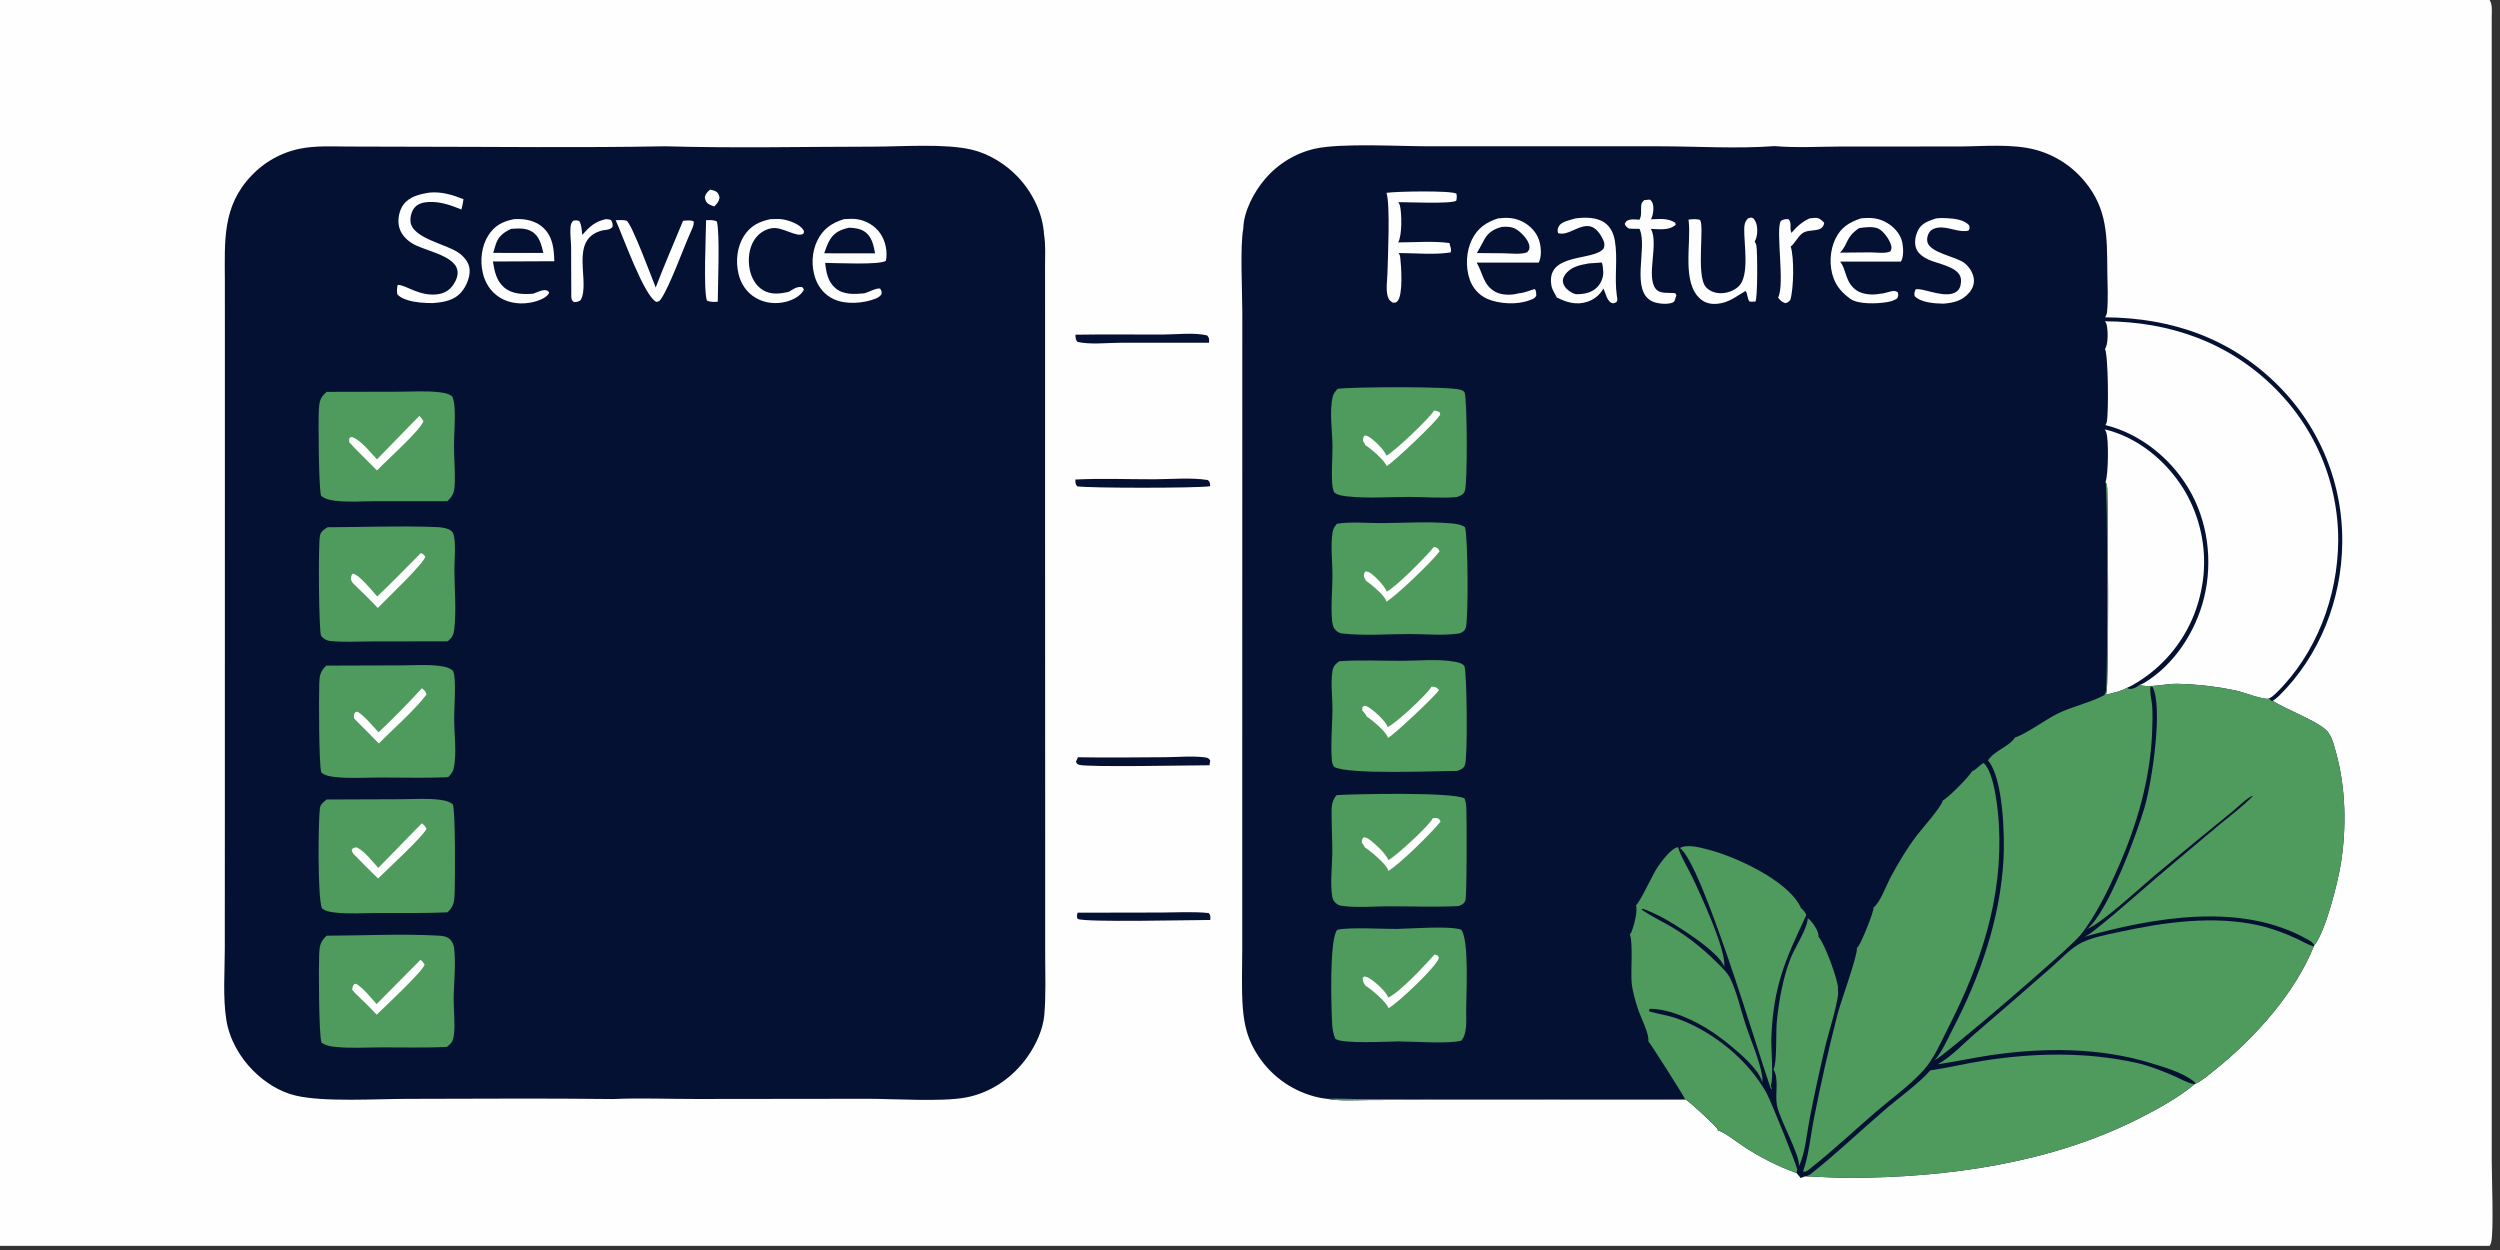 <?xml version="1.0" encoding="utf-8" ?>
<svg xmlns="http://www.w3.org/2000/svg" xmlns:xlink="http://www.w3.org/1999/xlink" width="300" height="150">
	<rect width="100%" height="100%" fill="#333333" stroke="none"/>
	<path fill="#FEFEFF" transform="scale(0.146 0.146)" d="M0 0L2046.25 0C2048.75 3.753 2047.99 9.762 2047.99 14.121L2048.02 767.612L2048.01 954.147C2048.01 967.073 2049.66 1011.74 2047.62 1020.8C2047.36 1021.98 2046.85 1022.96 2046.25 1024L0 1024L0 0Z"/>
	<path fill="#051133" transform="scale(0.146 0.146)" d="M885.7 750.16L954.265 750.032C967.17 749.991 980.664 749.132 993.497 750.452C995.274 752.497 994.805 753.527 994.714 756.137C978.197 756.154 892.371 758.242 885.756 755.277C884.765 753.054 885.183 752.477 885.7 750.16Z"/>
	<path fill="#051133" transform="scale(0.146 0.146)" d="M883.881 394.126C905.245 393.077 927.069 393.943 948.478 393.923C962.684 393.909 978.809 392.317 992.748 394.549C994.641 396.5 994.452 396.867 994.676 399.625C984.916 401.286 895.096 401.281 885.355 399.725C883.688 397.63 883.94 396.715 883.881 394.126Z"/>
	<path fill="#051133" transform="scale(0.146 0.146)" d="M886.003 622.402C909.867 622.818 933.79 622.5 957.657 622.365C968.111 622.306 980.113 621.121 990.394 622.517C992.87 622.853 993.268 623.161 994.698 625.015L994.099 628.979C982.144 628.971 892.872 630.776 886.862 628.581C885.12 627.945 885.142 627.689 884.36 625.992L886.003 622.402Z"/>
	<path fill="#051133" transform="scale(0.146 0.146)" d="M883.909 275.103C907.606 274.703 931.366 275.015 955.07 274.984C966.358 274.969 981.379 273.098 992.184 275.685C994.16 277.986 993.772 278.794 993.701 281.707L920.826 281.724C910.041 281.739 895.977 283.409 885.605 281.011C883.878 278.97 884.112 277.694 883.909 275.103Z"/>
	<path fill="#051133" transform="scale(0.146 0.146)" d="M546.757 120.234C603.613 121.882 660.855 120.576 717.746 120.534C741.299 120.516 776.442 117.793 798.688 123.014C812.914 126.352 826.829 135.045 836.791 145.633C848.604 158.188 857.094 175.326 858.103 192.677C859.563 201.196 858.916 210.577 858.948 219.235L858.983 266.64L858.968 427.15L859.061 699.443L859.059 784.456C859.05 801.041 859.771 818.059 858.297 834.572C857.247 846.333 851.253 859.019 844.528 868.575C832.442 885.749 813.91 898.599 793.029 902.198C772.857 905.675 735.608 903.155 713.931 903.113L572.39 903.278C549.673 903.325 526.493 902.322 503.837 903.329C447.401 902.62 390.891 903.122 334.448 903.178C309.34 903.202 266.289 905.949 243.107 900.506C229.76 897.373 217.603 889.542 207.973 879.884C196.86 868.739 188.53 853.926 186.036 838.281C183.055 819.584 184.771 798.658 184.765 779.719L184.81 672.282L184.837 289.144L184.811 230.953C184.762 198.599 182.491 169.577 206.617 144.436Q207.604 143.388 208.631 142.379Q209.657 141.37 210.721 140.401Q211.785 139.431 212.885 138.503Q213.985 137.575 215.12 136.69Q216.255 135.804 217.422 134.962Q218.59 134.121 219.789 133.324Q220.988 132.527 222.216 131.777Q223.444 131.026 224.7 130.323Q225.956 129.62 227.238 128.965Q228.52 128.31 229.826 127.705Q231.131 127.099 232.459 126.544Q233.787 125.989 235.135 125.484Q236.483 124.98 237.85 124.527Q239.216 124.075 240.599 123.674Q241.981 123.274 243.378 122.926Q244.775 122.579 246.184 122.285C259.318 119.572 273.222 120.416 286.557 120.45L336.234 120.583C406.369 120.589 476.638 121.566 546.757 120.234Z"/>
	<path fill="#FEFEFF" transform="scale(0.146 0.146)" d="M583.654 155.853C585.051 156.183 586.707 156.487 587.988 157.143C590.412 158.386 590.764 159.984 591.435 162.378C590.811 165.835 589.414 167.272 587.029 169.689C585.465 169.096 583.634 168.497 582.24 167.573C580.09 166.147 579.76 164.429 579.249 162.115C580.112 159.023 581.281 157.863 583.654 155.853Z"/>
	<path fill="#FEFEFF" transform="scale(0.146 0.146)" d="M580.338 180.996C583.475 180.887 586.221 180.651 589.153 181.967C591.866 191.018 589.968 235.68 589.944 248.005C586.822 248.11 583.854 248.462 580.997 246.973C578.047 237.976 580.258 193.298 580.338 180.996Z"/>
	<path fill="#FEFEFF" transform="scale(0.146 0.146)" d="M497.921 180.094C499.448 180.106 500.692 180.366 502.163 180.765C503.401 182.856 503.751 184.001 503.475 186.429C500.966 189.461 497.714 188.601 494.029 189.669C467.556 197.341 485.537 231.66 477.269 246.684C474.989 248.118 474.504 248.21 471.801 248.267C469.842 246.773 469.965 246.705 469.556 244.25L469.398 203.021C469.332 197.642 468.398 191.89 468.933 186.569C469.133 184.588 469.594 183.102 470.938 181.578C472.999 180.903 474.076 180.992 476.125 181.67C478.098 185.003 478.147 189.299 478.542 193.087C484.516 186.334 488.955 182.163 497.921 180.094Z"/>
	<path fill="#FEFEFF" transform="scale(0.146 0.146)" d="M633.164 180.128C636.58 179.981 640.162 179.776 643.547 180.345C648.793 181.226 657.183 184.156 660.207 188.87C661.109 190.277 660.75 190.593 660.361 192.113C654.623 195.661 643.267 186.008 634.104 187.61C628.242 188.635 623.293 192.133 620.045 197.071C615.461 204.038 614.608 213.602 616.244 221.624C617.595 228.247 621.017 234.682 626.885 238.323C633.629 242.509 641.172 241.557 648.498 239.784C652.291 237.465 654.797 235.372 659.363 235.978L660.707 237.773C660.471 238.514 660.53 238.493 660.165 239.1C657.437 243.633 651.278 246.645 646.335 247.943C637.761 250.195 628.533 249.276 620.887 244.675C613.583 240.28 608.89 233.214 606.965 224.976C604.573 214.744 605.719 203.06 611.394 194.064C616.704 185.645 623.715 182.184 633.164 180.128Z"/>
	<path fill="#FEFEFF" transform="scale(0.146 0.146)" d="M506.048 180.996C508.499 180.987 512.844 180.514 515.016 181.504C519.062 183.35 535.822 228.541 538.931 236.324C545.912 217.875 553.962 199.758 561.41 181.486C564.343 181.271 567.382 180.684 570.113 181.969C570.661 185.147 568.479 188.703 567.241 191.707C561.516 204.641 550.193 235.857 543.277 245.731C541.973 247.593 541.659 247.728 539.519 248.114C529.481 243.798 511.791 193.518 506.048 180.996Z"/>
	<path fill="#FEFEFF" transform="scale(0.146 0.146)" d="M353.141 158.285C362.934 157.372 371.973 160.172 380.94 163.703C380.567 166.626 380.026 169.354 379.238 172.193C370.431 168.65 361.796 165.483 352.099 166.048C347.815 166.298 343.647 167.259 340.734 170.65C338.312 173.468 337.033 178.41 337.385 182.071C338.759 196.367 368.2 200.59 378.202 208.673C382.192 211.897 385.512 216.104 385.97 221.38C386.509 227.581 383.272 235.259 379.329 239.921C373.194 247.177 364.406 248.454 355.486 249.122Q350.36 249.119 345.256 248.647C339.612 248.114 330.25 246.299 326.533 241.835C326.076 239.001 326.281 236.975 326.837 234.202C333.074 233.61 345.411 244.617 361.156 241.616C365.917 240.708 369.841 238.072 372.556 234.066C374.88 230.637 376.79 226.289 375.925 222.078C373.321 209.411 347.979 206.121 338.16 199.654C333.058 196.293 328.986 191.634 327.827 185.498C326.791 180.014 328.177 172.887 331.467 168.342C336.5 161.387 345.18 159.532 353.141 158.285Z"/>
	<path fill="#FEFEFF" transform="scale(0.146 0.146)" d="M422.29 180.156C422.631 180.133 422.971 180.105 423.312 180.087C431.653 179.642 440.434 181.425 446.656 187.302C454.407 194.624 455.34 204.708 455.602 214.714L405.156 214.933C406.396 223.003 407.984 230.869 414.535 236.395C421.066 241.905 430.236 242.031 438.31 241.384C440.857 240.438 445.156 238.323 447.795 238.465C449.868 238.576 450.049 238.897 451.354 240.327C451.148 240.889 451.075 241.208 450.761 241.688C448.543 245.072 442.031 247.378 438.293 248.258C429.093 250.424 418.907 249.608 410.798 244.55C403.362 239.912 398.703 232.646 396.774 224.166C394.456 213.98 395.742 202.237 401.447 193.343C406.618 185.283 413.171 182.03 422.29 180.156Z"/>
	<path fill="#051133" transform="scale(0.146 0.146)" d="M420.049 188.1C425.75 187.751 431.824 187.191 436.969 190.212C443.439 194.011 444.935 201.136 446.62 207.861L432.5 207.906L405.377 207.849Q406.386 204.129 407.597 200.47C409.795 194.023 414.14 190.968 420.049 188.1Z"/>
	<path fill="#FEFEFF" transform="scale(0.146 0.146)" d="M693.688 180.115C697.336 179.928 701.323 179.601 704.937 180.239C712.266 181.534 719.275 185.659 723.506 191.832C727.907 198.255 729.542 206.637 728.183 214.269C724.016 218.009 685.745 216.093 678.225 216.061C678.986 223.708 680.457 231.565 686.612 236.803C693.086 242.313 701.967 241.903 709.892 241.151C713.543 240.496 720.143 236.449 723.404 237.191C724.587 239.223 724.757 239.465 724.567 241.787C723.098 243.91 721.318 244.847 718.968 245.724C709.013 249.437 695.103 250.41 685.368 245.933C678.097 242.59 672.866 236.472 670.21 228.967C666.65 218.907 667.125 206.887 671.973 197.325C676.811 187.782 683.809 183.225 693.688 180.115Z"/>
	<path fill="#051133" transform="scale(0.146 0.146)" d="M697.774 187.14C702.121 187.284 706.674 187.804 710.409 190.225C716.699 194.303 717.892 201.45 719.266 208.231L699.75 208.243L677.416 208.173C678.778 204.272 680.131 200.26 682.327 196.735C686.091 190.694 691.118 188.74 697.774 187.14Z"/>
	<path fill="#4F9B5D" transform="scale(0.146 0.146)" d="M268.475 322.07L328.842 321.94C339.326 321.931 350.584 321.13 360.972 322.388C364.603 322.828 369.148 323.4 371.865 326.077C372.971 329.13 373.431 332.023 373.632 335.26C374.271 345.526 373.153 356.084 373.136 366.386C373.118 376.415 374.137 386.51 373.813 396.521C373.584 403.558 372.962 407.058 367.705 411.963L308.438 411.941C297.667 411.975 285.982 412.881 275.313 411.554C271.17 411.039 267.218 410.215 263.937 407.513C261.986 403.241 261.5 345.743 262.103 336.285C262.536 329.501 263.339 326.587 268.475 322.07Z"/>
	<path fill="#FEFEFF" transform="scale(0.146 0.146)" d="M344.7 341.787C346.147 343.157 347.067 344.38 347.988 346.147C346.031 353.22 317.058 379.021 309.848 386.68L291.293 368.058L286.92 363.244L287.124 360.045L288.879 359.132C295.985 360.875 304.656 372.182 309.831 377.551L344.7 341.787Z"/>
	<path fill="#4F9B5D" transform="scale(0.146 0.146)" d="M268.466 769.057C298.407 768.986 329.091 767.396 358.943 768.939C363.182 769.158 367.628 769.265 370.544 772.791C372.129 774.706 372.901 776.711 373.202 779.148C374.883 792.744 372.908 808.208 372.876 822.012C372.854 831.575 374.254 841.385 373.03 850.897C372.404 855.762 371.049 857.621 367.209 860.546C349.352 861.292 331.291 860.838 313.412 860.869C301.169 860.89 288.211 861.742 276.055 860.495C271.944 860.074 267.622 859.495 264.259 856.925C262.002 850.756 261.907 795.282 262.32 784.696C262.596 777.643 263.14 773.998 268.466 769.057Z"/>
	<path fill="#FEFEFF" transform="scale(0.146 0.146)" d="M345.619 788.855C347.007 789.978 347.939 791.265 348.986 792.701C348.435 797.602 314.688 828.889 309.591 833.993C303.923 827.726 297.697 821.935 291.637 816.048L289.536 813.547C289.596 811.408 289.927 810.409 291.251 808.724L292.929 808.706C299.214 812.685 304.517 819.775 309.546 825.266L345.619 788.855Z"/>
	<path fill="#4F9B5D" transform="scale(0.146 0.146)" d="M268.172 547.074L328.83 546.888C339.315 546.878 350.759 545.994 361.121 547.325C365.136 547.84 369.175 548.607 372.31 551.316C373.362 553.747 373.561 556.104 373.728 558.717C374.402 569.228 373.275 580.093 373.275 590.647C373.277 603.696 375.67 619.225 372.792 631.99C372.195 634.637 370.239 636.728 368.478 638.699C367.572 638.783 366.661 638.862 365.751 638.897C348.275 639.568 330.554 639.034 313.055 639.054C300.843 639.069 287.665 640.046 275.562 638.644C271.794 638.208 267.026 637.617 264.121 634.964C262.051 629.505 262.063 573.685 262.393 562.341C262.59 555.604 263.077 551.855 268.172 547.074Z"/>
	<path fill="#FEFEFF" transform="scale(0.146 0.146)" d="M346.771 565.68C348.739 567.463 349.819 568.136 350.588 570.748C341.538 583.032 322.77 599.493 311.363 611.066C305.567 604.982 299.546 599.091 293.622 593.13L290.978 590.412C290.684 587.687 290.729 587.525 292.153 585.181L294.041 585.026C300.471 589.371 305.86 596.225 311.155 601.897Q329.604 584.418 346.771 565.68Z"/>
	<path fill="#4F9B5D" transform="scale(0.146 0.146)" d="M268.523 657.116L329.354 656.892C339.72 656.866 351.003 655.979 361.26 657.32C365.122 657.825 369.056 658.568 372.159 661.057C374.402 666.083 374.122 723.901 373.686 734.3C373.399 741.168 372.955 745.05 367.727 749.872C348.819 750.702 329.752 750.35 310.823 750.405C299.214 750.439 286.709 751.36 275.218 750.021C271.482 749.586 267.429 748.997 264.509 746.447C261.034 736.945 261.513 676.589 262.903 664.448C263.312 660.884 265.902 659.199 268.523 657.116Z"/>
	<path fill="#FEFEFF" transform="scale(0.146 0.146)" d="M346.725 676.678C348.539 678.091 349.576 679.144 350.539 681.247C347.035 688.24 318.298 714.515 310.749 722.066C304.587 716.183 298.663 710.029 292.668 703.975C290.629 701.873 289.489 701.276 289.068 698.325C290.882 696.587 290.862 696.594 293.374 696.542C300.3 700.24 305.658 707.615 310.92 713.347L346.725 676.678Z"/>
	<path fill="#4F9B5D" transform="scale(0.146 0.146)" d="M269.17 433.359C298.4 433.255 328.04 432.096 357.237 433.145C361.45 433.296 368.685 433.669 371.614 437.074C373.233 438.956 373.637 443.565 373.798 445.947C374.314 453.549 373.424 461.434 373.478 469.09C373.588 484.608 375.139 501.293 373.424 516.648C372.859 521.697 371.921 523.866 367.943 527.093L304.818 527.207C293.716 527.22 281.933 527.99 270.925 526.766C268.292 526.473 265.372 524.788 263.913 522.514C262.079 519.657 261.443 446.955 263 440.137C263.792 436.664 266.389 435.163 269.17 433.359Z"/>
	<path fill="#FEFEFF" transform="scale(0.146 0.146)" d="M345.871 454.609C347.674 455.196 348.37 455.995 349.567 457.434C348.364 463.375 317.176 492.647 310.465 499.717C304.768 493.474 298.568 487.64 292.55 481.706C290.631 479.954 289.08 478.699 288.42 476.062C288.682 473.977 288.458 472.993 289.969 471.472C295.369 472.296 306.049 485.889 310.064 490.232C322.308 478.704 334.006 466.528 345.871 454.609Z"/>
	<path fill="#051133" transform="scale(0.146 0.146)" d="M1458.53 120.09C1476.91 121.643 1496.23 120.467 1514.7 120.418L1609.92 120.409C1630.15 120.339 1653.55 117.906 1673.23 123.151Q1674.69 123.548 1676.14 124.001Q1677.58 124.454 1679.01 124.963Q1680.44 125.471 1681.84 126.033Q1683.25 126.596 1684.63 127.212Q1686.02 127.828 1687.38 128.497Q1688.74 129.166 1690.07 129.886Q1691.4 130.606 1692.71 131.377Q1694.01 132.148 1695.28 132.969Q1696.56 133.789 1697.8 134.658Q1699.04 135.527 1700.25 136.442Q1701.45 137.358 1702.62 138.319Q1703.79 139.281 1704.93 140.286Q1706.06 141.292 1707.15 142.34Q1708.25 143.388 1709.3 144.478Q1710.35 145.567 1711.36 146.696Q1712.37 147.825 1713.34 148.992C1732.45 171.791 1731.79 195.109 1732.04 223.124C1732.14 233.917 1732.89 245.307 1731.87 256.032C1731.72 257.682 1731.3 258.877 1730.54 260.346C1730.45 260.503 1730.38 260.662 1730.3 260.82C1784.76 261.127 1834.39 278.212 1873.16 317.56Q1874.73 319.142 1876.25 320.762Q1877.78 322.382 1879.27 324.039Q1880.76 325.696 1882.2 327.39Q1883.65 329.084 1885.05 330.813Q1886.45 332.542 1887.81 334.305Q1889.17 336.069 1890.49 337.865Q1891.8 339.662 1893.07 341.491Q1894.34 343.319 1895.57 345.179Q1896.79 347.038 1897.97 348.928Q1899.15 350.817 1900.28 352.735Q1901.41 354.653 1902.49 356.599Q1903.57 358.544 1904.61 360.516Q1905.64 362.488 1906.63 364.485Q1907.61 366.481 1908.55 368.502Q1909.48 370.523 1910.37 372.566Q1911.25 374.609 1912.09 376.674Q1912.92 378.738 1913.7 380.823Q1914.49 382.907 1915.22 385.011Q1915.95 387.114 1916.62 389.235Q1917.3 391.356 1917.93 393.493Q1918.55 395.63 1919.12 397.782Q1919.7 399.934 1920.21 402.099Q1920.73 404.264 1921.2 406.442Q1921.66 408.62 1922.07 410.808Q1922.48 412.996 1922.84 415.194Q1923.19 417.392 1923.5 419.598Q1923.8 421.804 1924.04 424.017Q1924.29 426.23 1924.48 428.449Q1924.67 430.667 1924.81 432.889Q1924.94 435.112 1925.03 437.337Q1925.11 439.562 1925.13 441.788Q1925.16 444.015 1925.13 446.241C1924.66 492.753 1906.65 538.98 1873.29 571.81C1871.69 573.381 1869.97 574.841 1868.05 576.009C1876.9 582.458 1909.99 594.368 1914.16 602.93C1917.11 607.034 1918.38 612.691 1919.74 617.505C1928.12 647.091 1928.81 680.269 1923.87 710.496C1921.34 726.027 1911.43 765.516 1902.1 777.156L1901.71 777.936C1886.24 816.159 1853.55 852.851 1821.49 878.526C1816.54 882.493 1810.31 888.088 1804.62 890.673L1803.79 891.132C1790.15 902.386 1774.01 911.219 1758.28 919.205C1685.75 956.03 1600.71 967.868 1520.2 968.121C1508.01 968.16 1495.96 967.168 1483.81 966.843L1480.84 967.872L1480.05 968.302C1478.94 966.828 1477.77 965.459 1476.53 964.095C1461.34 958.685 1447.48 951.54 1433.91 942.829C1426.91 938.338 1419.58 931.934 1411.88 928.935C1411.83 928.683 1411.81 928.422 1411.73 928.178C1410.91 925.749 1388.7 905.691 1385.99 904.059L1180.03 904.003L1125.12 904.173C1113.99 904.21 1101.73 905.126 1090.78 903.158Q1087.61 902.806 1084.49 902.19Q1082.59 901.792 1080.72 901.302Q1078.85 900.813 1077 900.233Q1075.15 899.653 1073.33 898.985Q1071.51 898.316 1069.73 897.56Q1067.95 896.804 1066.2 895.963Q1064.46 895.121 1062.76 894.197Q1061.06 893.272 1059.4 892.265Q1057.75 891.259 1056.14 890.174Q1054.54 889.089 1052.99 887.927Q1051.44 886.765 1049.95 885.53Q1048.45 884.294 1047.02 882.988Q1045.59 881.682 1044.23 880.308Q1042.86 878.934 1041.57 877.495Q1040.27 876.057 1039.04 874.557Q1037.82 873.058 1036.67 871.5Q1035.51 869.943 1034.44 868.332C1025.88 855.563 1022.63 843.515 1021.48 828.275C1020.28 812.299 1021.04 795.872 1021.03 779.829L1021.02 690.829L1021.05 415.489L1021.07 256.254C1021.07 239.613 1019.11 202.057 1021.9 187.717C1022.17 173.793 1030.76 157.657 1039.62 147.309Q1040.61 146.132 1041.65 144.996Q1042.69 143.861 1043.77 142.768Q1044.86 141.675 1045.98 140.627Q1047.11 139.579 1048.28 138.578Q1049.45 137.577 1050.66 136.623Q1051.86 135.67 1053.11 134.767Q1054.36 133.863 1055.64 133.011Q1056.92 132.159 1058.23 131.36Q1059.55 130.56 1060.89 129.815Q1062.24 129.069 1063.62 128.379Q1064.99 127.689 1066.39 127.055Q1067.8 126.421 1069.22 125.844Q1070.65 125.268 1072.1 124.749Q1073.55 124.231 1075.02 123.772Q1076.49 123.313 1077.97 122.914Q1079.46 122.515 1080.96 122.176C1102.5 117.488 1149.17 120.219 1173.07 120.224L1363.08 120.232C1394.06 120.264 1427.92 122.392 1458.53 120.09Z"/>
	<path fill="#FEFEFF" transform="scale(0.146 0.146)" d="M1487.39 179.499C1489.03 179.281 1490.7 179.068 1492.36 179.059C1495.31 179.042 1497.44 181.11 1499.36 183.102C1497.96 192.047 1487.19 187.4 1481.32 191.81C1477.6 194.593 1475.53 199.58 1471.81 202.675C1474.77 211.736 1474.31 237.116 1471.51 246.489C1469.88 248.207 1469.62 248.671 1467.34 249.185C1464.46 248.013 1463.23 247.187 1461.46 244.508C1467.26 233.771 1459.18 188.476 1463.72 181.56C1466.26 180.159 1466.95 180.096 1469.88 180.097C1473 182.986 1470.8 187.049 1472.18 190.758C1472.26 190.968 1472.35 191.174 1472.43 191.382C1476.98 186.173 1480.99 182.343 1487.39 179.499Z"/>
	<path fill="#FEFEFF" transform="scale(0.146 0.146)" d="M1351.46 164.495L1356.09 164.035C1357.48 165.255 1357.94 165.827 1358.47 167.643C1359.5 171.24 1358.73 176.955 1356.96 180.257C1364.09 180.048 1370.67 179.033 1376.93 183.104L1377.27 184.755C1371.81 189.668 1363.76 188.304 1356.95 188.135C1363.54 200.439 1352.77 227.012 1360.84 237.391C1364.32 241.864 1371.94 240.342 1376.94 240.981L1377.86 242.731L1376.61 246.502C1376.2 247.631 1376.06 248.075 1374.87 248.625C1370.75 250.523 1362.36 249.68 1358.28 247.829C1339.72 239.396 1354.26 203.996 1347.79 188.725C1347.7 188.508 1347.6 188.295 1347.51 188.079C1344.61 188.14 1341.81 188.094 1338.92 187.874C1336.75 186.494 1336.37 186.311 1335.34 183.986L1336.8 181.776C1339.87 179.678 1343.95 180.406 1347.49 180.609C1349.34 177.365 1348.66 174.003 1348.86 170.432C1349.02 167.406 1349.16 166.458 1351.46 164.495Z"/>
	<path fill="#FEFEFF" transform="scale(0.146 0.146)" d="M1591.41 179.499C1594.42 179.144 1597.42 179.144 1600.45 179.334C1606.36 179.703 1614.31 180.508 1618.41 185.131C1618.91 187.369 1619.2 187.426 1617.96 189.487C1610.92 191.563 1601.4 186.219 1593.52 187.025C1590.59 187.325 1587.69 188.287 1585.88 190.776C1584.36 192.875 1583.57 196.006 1584.08 198.575C1585.92 207.9 1607.42 210.673 1614.5 216.123C1618.53 219.221 1621.84 224.318 1622.36 229.443C1622.76 233.507 1621.26 237.271 1618.67 240.366C1612.82 247.346 1605.8 248.854 1597.24 249.587C1590.06 249.433 1578.94 248.782 1573.69 243.387C1573.19 241.136 1573.58 239.938 1574.48 237.852C1579.15 236.268 1594.59 243.905 1604.42 241.386C1606.99 240.726 1609.26 239.336 1610.52 236.922C1611.92 234.255 1612.26 229.771 1611.12 227.01C1607.82 219.015 1592.4 216.725 1585.15 213.421C1581.04 211.547 1576.45 208.525 1574.87 204.052C1573.15 199.162 1574.35 193.348 1576.7 188.866C1579.66 183.223 1585.75 181.35 1591.41 179.499Z"/>
	<path fill="#FEFEFF" transform="scale(0.146 0.146)" d="M1387.8 180.499C1389.7 180.312 1391.73 180.023 1393.64 180.18C1394.45 180.246 1396.41 180.351 1397.02 180.705C1401.41 183.238 1393.68 226.614 1402.12 235.955C1405.1 239.253 1409.17 240.785 1413.56 240.97C1419.08 241.203 1425.08 239.149 1429.08 235.294C1438.23 226.489 1433.27 200.059 1433.62 187.917C1433.72 184.335 1434.17 182.01 1436.84 179.444C1438.87 178.877 1439.18 178.438 1441.1 179.461C1442.4 181.099 1443.31 182.641 1443.79 184.681C1444.75 188.834 1444.47 194.808 1442.19 198.5C1442.83 199.554 1443.4 200.637 1443.62 201.863C1444.53 206.88 1444.7 245.368 1442.8 247.895L1438.12 247.951C1435.74 245.311 1436.65 241.161 1434.63 239.167C1426.86 243.678 1421.25 248.65 1411.86 249.645C1406.84 250.177 1401.99 249.333 1398.01 246.067C1381.78 232.762 1390.29 200.091 1387.91 181.311L1387.8 180.499Z"/>
	<path fill="#FEFEFF" transform="scale(0.146 0.146)" d="M1139.59 158.493C1146.86 157.313 1192.18 156.44 1197.04 159.123C1197.56 161.275 1197.38 162.797 1196.93 164.948C1192.99 167.772 1156.85 166.133 1149.29 166.136C1149.8 166.951 1150.32 167.856 1150.57 168.791C1152.25 175.116 1152.46 193.714 1149.18 199.238C1162.82 199.232 1177.87 197.951 1191.32 199.744L1191.72 201.489C1192.43 203.912 1193.07 205.027 1192.26 207.489C1178.86 209.562 1163.23 208.012 1149.58 207.969C1150.35 209.165 1150.72 210.108 1150.88 211.533C1151.72 218.858 1153.34 242.224 1148.65 247.497C1147.29 249.024 1146.6 248.766 1144.71 248.763C1142.25 247.216 1141.23 246.072 1140.48 243.18C1139.01 237.433 1140.21 230.368 1140.37 224.478C1140.71 211.386 1142.78 168.573 1139.59 158.493Z"/>
	<path fill="#FEFEFF" transform="scale(0.146 0.146)" d="M1295.03 179.499C1302.72 178.493 1312.26 178.401 1318.86 183.013C1323.93 186.558 1326.34 192.162 1327.33 198.104C1329.76 212.692 1326.81 228.047 1328.89 242.949C1329.22 245.302 1329.9 246.414 1328.46 248.459C1326.88 249.017 1325.95 249.762 1324.33 248.866C1322.09 247.621 1320.79 244.883 1320 242.581C1319.37 240.751 1318.63 238.967 1317.91 237.169C1314.89 242.417 1310.24 246.233 1304.47 248.087C1295.6 250.94 1287.52 248.563 1279.59 244.502C1278.12 241.629 1275.79 238.226 1275.2 235.066C1269.98 207.059 1310.32 215.019 1318.13 204.107C1319 201.529 1318.84 199.584 1317.68 197.155C1306.14 172.956 1292.16 195.557 1280.58 191.582C1279.98 189.071 1280.15 187.932 1281.47 185.646C1283.55 182.04 1291.2 180.682 1295.03 179.499Z"/>
	<path fill="#051133" transform="scale(0.146 0.146)" d="M1305.95 216.496L1316.62 215.766C1317.38 218.31 1317.68 221.137 1317.74 223.788C1317.83 228.116 1315.94 232.742 1312.95 235.853C1308.13 240.863 1301.84 241.817 1295.22 241.827C1294.15 241.499 1293.08 241.137 1292.09 240.626C1289.04 239.065 1285.74 236.142 1284.81 232.738C1284.15 230.324 1284.73 228.32 1286.06 226.266C1290.58 219.268 1298.43 217.834 1305.95 216.496Z"/>
	<path fill="#FEFEFF" transform="scale(0.146 0.146)" d="M1529.47 179.499C1537.88 178.625 1544.39 179.049 1551.73 183.627C1557.14 187.001 1561.99 192.512 1563.43 198.843C1564.41 203.15 1564.87 211.187 1562.4 215.002L1512.41 215.006C1517.8 221.483 1516.27 232.115 1526.11 238.792C1530.91 242.042 1539.19 242.67 1544.74 241.501C1548.23 241.334 1550.74 240.327 1554.05 239.533C1556.56 238.932 1557.65 238.871 1559.82 240.216C1560.38 242.736 1560.42 242.911 1559.35 245.247C1556.68 247.074 1554.05 247.794 1550.89 248.335C1543.08 249.668 1527.26 250.342 1520.77 245.582C1514.5 240.974 1509.75 235.993 1507.01 228.558C1503.3 218.474 1503.89 205.815 1508.61 196.155C1513.19 186.798 1520.02 182.702 1529.47 179.499Z"/>
	<path fill="#051133" transform="scale(0.146 0.146)" d="M1528.04 187.499C1532.61 186.782 1539.86 185.836 1544.08 188.034C1548.27 190.221 1552.7 196.521 1554.13 200.936C1554.87 203.202 1554.8 204.451 1553.82 206.555C1550.07 208.647 1542.12 207.489 1537.75 207.424L1512.36 207.661C1519.45 200.173 1516.71 195.092 1528.04 187.499Z"/>
	<path fill="#FEFEFF" transform="scale(0.146 0.146)" d="M1231.18 179.498C1238.5 178.699 1244.61 178.763 1251.32 182.161C1257.48 185.288 1262.83 190.744 1264.98 197.414C1266.7 202.767 1267.31 210.703 1264.74 215.82L1213.7 215.808C1218.84 224.484 1218.98 234.374 1229.18 239.923C1234.38 242.751 1242.57 242.757 1248.14 241.082C1252.59 240.853 1257.16 238.773 1261.43 237.511C1262.81 239.207 1262.56 240.838 1262.71 242.956C1261.37 245.551 1259.74 245.742 1257.03 246.81C1247.19 250.68 1231.81 249.881 1222.22 245.544C1215.44 242.48 1210.48 236.799 1208.02 229.819C1204.42 219.588 1204.98 206.668 1209.8 196.922C1214.51 187.418 1221.44 182.764 1231.18 179.498Z"/>
	<path fill="#051133" transform="scale(0.146 0.146)" d="M1234.41 186.498C1238.27 186.111 1242.72 186.334 1246.12 188.376C1250.19 190.819 1256.18 196.987 1256.97 201.871C1257.42 204.631 1256.86 205.259 1255.27 207.314C1250.23 209.392 1241.33 208.236 1235.75 208.163Q1224.79 208.169 1213.83 207.99C1216.23 204.223 1218.06 200.179 1220.3 196.333C1223.65 190.594 1228.2 188.191 1234.41 186.498Z"/>
	<path fill="#4F9B5D" transform="scale(0.146 0.146)" d="M1485.81 754.659C1486.86 755.453 1487.85 756.304 1488.7 757.313C1491.29 760.386 1494.99 765.898 1494.69 770.011C1499.54 774.969 1510.68 805.311 1510.71 812.164C1510.71 812.784 1510.67 813.387 1510.58 814C1512.46 818.666 1502.29 851.341 1500.71 857.981Q1493.42 888.417 1487.45 919.138C1485.14 930.805 1483.96 946.334 1479.21 957.113C1479 957.593 1478.75 958.056 1478.51 958.519C1479.92 949.786 1462.63 920.225 1460.48 908.383C1458.8 899.141 1462.41 887.25 1457.67 878.81C1460.58 874.399 1459.63 847.785 1460.32 840.548C1461.98 823.143 1465.37 803.674 1471.86 787.298C1475.15 778.994 1485.89 762.513 1485.81 754.659Z"/>
	<path fill="#4F9B5D" transform="scale(0.146 0.146)" d="M1380.77 696.991C1386.79 693.491 1398.38 696.811 1404.94 698.563C1427.21 704.503 1468.08 723.22 1479.38 744.452C1479.75 745.145 1479.74 745.267 1479.89 745.93C1481.83 747.864 1483.81 749.5 1484.62 752.199C1467.15 789.229 1457.68 810.317 1455.89 852.696C1455.51 861.69 1457.93 885.317 1455.45 892.17L1456.36 895.356C1455.16 895.167 1454.83 892.824 1454.43 891.688C1444.38 863.152 1399.26 710.604 1380.77 696.991Z"/>
	<path fill="#4F9B5D" transform="scale(0.146 0.146)" d="M1099.54 319.493C1112.54 318.031 1190.85 317.393 1200.5 320.384C1201.57 320.717 1203.23 321.335 1203.72 322.387C1205.96 327.19 1206.29 397.647 1203.98 403.505C1202.68 406.814 1200.42 407.348 1197.46 408.501L1196.73 408.57C1184.54 409.643 1171.18 408.433 1158.86 408.425C1142.26 408.415 1124.56 409.78 1108.09 408.067C1104.36 407.68 1099.53 407.177 1096.56 404.673C1095.31 401.798 1095.02 398.922 1094.86 395.818C1094.36 386.265 1095.23 376.532 1095.2 366.955C1095.16 354.445 1092.36 337.599 1095.55 325.523C1096.18 323.134 1097.92 321.295 1099.54 319.493Z"/>
	<path fill="#FEFEFF" transform="scale(0.146 0.146)" d="M1178.58 337.492C1180.42 337.524 1181.57 337.98 1183.22 338.75L1183.77 340.726C1180.6 346.693 1146.5 378.731 1139.79 383.15C1137.77 378.154 1126.94 368.746 1122.27 365.963C1121.9 364.75 1120.93 363.562 1120.25 362.485C1120.36 360.232 1120.21 359.788 1121.63 357.946C1122.5 357.994 1123.15 358.033 1123.95 358.397C1128.49 360.465 1137.99 369.932 1139.56 374.522C1145.91 371.39 1175.99 342.811 1178.58 337.492Z"/>
	<path fill="#4F9B5D" transform="scale(0.146 0.146)" d="M1100.7 543.497C1117.56 542.258 1135.2 543.182 1152.15 543.148C1165.76 543.12 1181.54 541.465 1194.89 543.769C1197.88 544.285 1201.79 544.898 1203.65 547.546C1205.71 553.148 1206.48 623.366 1204 628.979C1202.61 632.121 1200.18 632.727 1197.25 633.684C1178.65 633.661 1108.59 636.788 1096.7 630.422C1094.93 628.05 1094.83 626.592 1094.61 623.644C1093.61 610.402 1095.11 596.332 1095.17 582.996C1095.21 572.884 1093.66 562.47 1095.05 552.416C1095.67 547.867 1097.11 546.172 1100.7 543.497Z"/>
	<path fill="#FEFEFF" transform="scale(0.146 0.146)" d="M1176.46 564.49C1177.18 564.46 1178 564.383 1178.72 564.516C1180.83 564.903 1181.41 565.619 1182.7 567.171C1180.19 571.543 1145.44 604.341 1140.7 606.503C1140.67 606.314 1140.66 606.118 1140.6 605.935C1139.18 601.299 1127.48 591.495 1123.28 588.905C1122.67 586.994 1120.85 585.327 1119.56 583.789L1119.94 580.945L1121.66 580.073C1122.77 580.311 1123.63 580.569 1124.61 581.167C1129.03 583.87 1139.29 592.825 1140.5 597.609C1146.8 595.038 1173.82 569.975 1176.46 564.49Z"/>
	<path fill="#4F9B5D" transform="scale(0.146 0.146)" d="M1098.83 430.491C1110.22 428.6 1123.7 430.002 1135.38 429.949C1153.92 429.866 1173.42 428.516 1191.86 430.108C1195.94 430.461 1200.63 430.866 1204.05 433.279C1206.6 439.864 1207.01 509.603 1204.75 515.951C1203.73 518.8 1202.46 519.229 1199.92 520.503C1199.44 520.64 1198.95 520.704 1198.46 520.773C1185.82 522.534 1171.02 521.106 1158.15 521.117C1140.37 521.132 1121.03 522.717 1103.42 520.672C1101.48 520.446 1100.29 519.993 1098.73 518.758C1096.05 516.627 1095.32 514.085 1094.96 510.799C1093.65 498.792 1095.13 485.559 1095.18 473.405C1095.22 461.602 1093.45 448.854 1095.28 437.186C1095.71 434.474 1097.14 432.578 1098.83 430.491Z"/>
	<path fill="#FEFEFF" transform="scale(0.146 0.146)" d="M1178.62 449.498C1179.03 449.565 1179.22 449.579 1179.64 449.749C1181.93 450.669 1182.39 451.039 1183.15 453.225C1177.59 460.933 1147.18 490.231 1139.48 494.496C1139.45 494.307 1139.45 494.112 1139.39 493.928C1138.07 489.459 1126.87 479.932 1122.76 477.492C1122.46 476.416 1121.57 475.209 1121.01 474.216C1121.02 471.819 1120.92 471.513 1122.34 469.628C1123.31 469.694 1123.9 469.756 1124.79 470.143C1129.04 471.982 1138.38 481.994 1139.83 486.235C1147.66 482.255 1172.22 457.377 1178.62 449.498Z"/>
	<path fill="#4F9B5D" transform="scale(0.146 0.146)" d="M1098.72 653.498C1113.93 652.551 1194.71 650.891 1203.7 656.241C1204.9 659.111 1205.1 662.178 1205.24 665.253C1205.57 672.462 1205.76 736.936 1204.38 740.294C1203.29 742.925 1201.82 743.395 1199.41 744.518C1198.72 744.638 1198.06 744.754 1197.36 744.785C1178.79 745.605 1159.79 744.883 1141.18 744.916C1128.99 744.937 1115.22 746.184 1103.17 744.566C1100.59 744.221 1099.39 743.707 1097.56 741.897C1095.99 740.353 1095.25 738.705 1094.92 736.561C1093.26 725.782 1094.89 712.633 1095.03 701.613C1095.15 691.714 1094.54 681.864 1094.5 671.979C1094.48 665.328 1093.76 658.528 1098.72 653.498Z"/>
	<path fill="#FEFEFF" transform="scale(0.146 0.146)" d="M1177.68 672.49C1178.92 672.338 1180.15 672.149 1181.35 672.573C1183.19 673.22 1183.24 673.594 1184.01 675.249C1177.5 683.738 1149.55 711.152 1140.98 715.86C1140.93 715.612 1140.9 715.363 1140.84 715.118C1139.77 710.441 1125.87 698.984 1121.73 696.392C1121.29 695.104 1120.09 693.678 1119.32 692.524C1119.48 690.154 1119.18 689.794 1120.95 688.084C1122.15 688.244 1123.23 688.594 1124.28 689.224C1128.66 691.869 1139.74 702.063 1141.05 706.955C1147.11 704.049 1175.54 677.788 1177.68 672.49Z"/>
	<path fill="#4F9B5D" transform="scale(0.146 0.146)" d="M1148.16 763.501C1160.03 763.291 1191.21 760.772 1200.89 764.078C1207.67 771.758 1205.08 818.123 1205.07 830.211C1205.07 837.277 1206.13 850.216 1200.96 855.382C1188.63 858.133 1163.55 856.026 1149.75 855.944C1140.13 856.015 1102.8 858.219 1097.43 853.741C1095.85 849.746 1095.16 845.783 1094.92 841.508C1094.19 828.723 1092.43 771.654 1099.13 764.219C1109.52 761.887 1136.21 763.62 1148.16 763.501Z"/>
	<path fill="#FEFEFF" transform="scale(0.146 0.146)" d="M1179.07 784.495L1181.81 785.415L1182.64 787.401C1180.28 795.116 1148.52 824.668 1141.24 828.679C1139.93 823.852 1126.82 812.784 1122.37 810.221C1120.7 807.623 1119.99 806.849 1120.02 803.659L1121.37 802.57C1122.43 802.719 1123.45 802.99 1124.41 803.486C1129.29 806.014 1139.39 814.845 1141 819.953C1150.91 815.297 1171.34 793.205 1179.07 784.495Z"/>
	<path fill="#FEFEFF" transform="scale(0.146 0.146)" d="M1729.95 352.896C1756.9 359.353 1780.4 378.674 1794.75 401.999Q1795.49 403.211 1796.2 404.441Q1796.91 405.67 1797.58 406.917Q1798.26 408.164 1798.91 409.427Q1799.56 410.69 1800.17 411.969Q1800.79 413.248 1801.37 414.541Q1801.95 415.835 1802.51 417.142Q1803.06 418.45 1803.58 419.771Q1804.1 421.091 1804.58 422.424Q1805.07 423.757 1805.53 425.102Q1805.98 426.447 1806.4 427.802Q1806.82 429.158 1807.21 430.523Q1807.6 431.888 1807.95 433.263Q1808.3 434.637 1808.62 436.02Q1808.94 437.403 1809.23 438.793Q1809.51 440.184 1809.76 441.58Q1810.01 442.977 1810.23 444.38Q1810.45 445.783 1810.63 447.19Q1810.81 448.598 1810.96 450.009Q1811.1 451.421 1811.22 452.835Q1811.33 454.25 1811.41 455.667Q1811.48 457.084 1811.53 458.503Q1811.57 459.922 1811.58 461.341Q1811.58 462.76 1811.56 464.179Q1811.53 465.598 1811.47 467.016Q1811.41 468.434 1811.31 469.85Q1811.21 471.265 1811.08 472.679Q1810.95 474.092 1810.78 475.501Q1810.61 476.91 1810.41 478.315Q1810.21 479.72 1809.97 481.12Q1809.74 482.519 1809.47 483.912Q1809.2 485.305 1808.89 486.692Q1808.59 488.078 1808.25 489.456Q1807.92 490.828 1807.57 492.191Q1807.21 493.555 1806.81 494.909Q1806.42 496.263 1806 497.607Q1805.57 498.952 1805.11 500.285Q1804.65 501.618 1804.16 502.94Q1803.67 504.262 1803.15 505.571Q1802.62 506.88 1802.07 508.176Q1801.51 509.472 1800.93 510.754Q1800.34 512.036 1799.72 513.304Q1799.1 514.571 1798.45 515.823Q1797.8 517.074 1797.13 518.31Q1796.45 519.545 1795.74 520.763Q1795.03 521.982 1794.29 523.182Q1793.55 524.383 1792.78 525.565Q1792.01 526.747 1791.21 527.91Q1790.42 529.073 1789.59 530.216Q1788.77 531.359 1787.91 532.481Q1787.06 533.604 1786.18 534.705Q1785.3 535.806 1784.39 536.885Q1783.48 537.964 1782.55 539.021Q1781.61 540.078 1780.66 541.111Q1779.7 542.144 1778.71 543.154Q1777.73 544.163 1776.72 545.149Q1775.71 546.134 1774.68 547.094Q1773.64 548.054 1772.59 548.988Q1771.53 549.923 1770.45 550.831Q1769.38 551.739 1768.28 552.621Q1767.18 553.502 1766.05 554.357Q1764.93 555.211 1763.79 556.038Q1762.65 556.864 1761.49 557.662Q1760.32 558.461 1759.14 559.23Q1757.96 560 1756.76 560.74C1754.06 562.388 1751.35 564.082 1748.4 565.248C1743.01 568.305 1736.69 569.612 1730.72 571.015C1730.95 570.538 1731 570.464 1731.22 569.905C1733.43 564.125 1732.7 418.234 1731.98 401.335C1731.89 399.329 1731.47 397.773 1730.61 395.962C1732.9 390.568 1733.26 360.661 1731.17 355.411C1730.84 354.578 1730.9 354.794 1730.54 354.063C1730.42 353.818 1730.31 353.568 1730.19 353.325C1730.12 353.179 1730.03 353.039 1729.95 352.896Z"/>
	<path fill="#4F9B5D" transform="scale(0.146 0.146)" d="M1344.62 744.086C1348.28 741.13 1358.12 719.043 1362.3 712.887C1365.57 708.077 1373.3 697.388 1379.16 696.255C1381.76 704.627 1387.04 712.88 1390.86 720.812C1397.98 735.637 1417.83 778.936 1417.26 793.213C1417.25 793.514 1417.25 793.816 1417.23 794.117C1417.22 794.298 1417.2 794.478 1417.18 794.659C1413.23 782.189 1376.33 759.288 1364.73 753.279C1360.06 750.863 1355.15 748.644 1350.21 746.853L1349.4 747.633L1348.44 747.052C1356.09 752.529 1364.72 756.536 1372.84 761.255C1386.82 769.373 1399.31 779.392 1410.78 790.76C1414.61 794.556 1419.64 799.126 1422.01 803.979C1427.65 815.499 1430.65 829.687 1434.69 842.003C1439.04 855.225 1446.25 871.266 1448.37 884.601C1448.67 886.454 1448.63 888.243 1448.4 890.096C1448.37 889.896 1448.36 889.696 1448.33 889.498C1446.26 877.259 1417.62 855.01 1407.51 848.285C1393.69 839.084 1373.45 829.355 1356.5 829.147L1355.22 830.058L1355.76 831.388C1363.63 833.55 1371.35 834.552 1379.1 837.378C1408.21 847.995 1436.71 871.086 1451.9 898.299C1455.25 904.301 1476.86 957.655 1477.19 961.473C1477.24 962.076 1476.69 963.449 1476.53 964.095C1461.34 958.685 1447.48 951.54 1433.91 942.829C1426.91 938.338 1419.58 931.934 1411.88 928.935C1411.83 928.683 1411.81 928.422 1411.73 928.178C1410.91 925.749 1388.7 905.691 1385.99 904.059L1180.03 904.003L1125.12 904.173C1113.99 904.21 1101.73 905.126 1090.78 903.158C1099.48 902.643 1108.68 903.355 1117.44 903.356L1179.35 903.306L1384.88 903.323C1384.73 901.817 1356.19 857.142 1354.78 855.823C1355.85 850.233 1348.41 835.803 1346.45 829.805C1344.1 822.596 1341.83 815.155 1341.08 807.583C1340.25 799.233 1342.34 773.978 1339.59 768.12C1340.16 767.354 1340.58 766.754 1340.95 765.871C1342.89 761.247 1346.28 748.638 1344.62 744.086Z"/>
	<path fill="#4F9B5D" transform="scale(0.146 0.146)" d="M1586.5 879.785C1601.04 877.67 1615.47 874.151 1630.01 871.852C1671.59 865.282 1714.82 864.392 1756.08 873.608C1766.61 875.959 1777.03 880.116 1786.9 884.404C1792.05 886.646 1797.66 890.033 1803.2 891.04C1803.4 891.076 1803.59 891.102 1803.79 891.132C1790.15 902.386 1774.01 911.219 1758.28 919.205C1685.75 956.03 1600.71 967.868 1520.2 968.121C1508.01 968.16 1495.96 967.168 1483.81 966.843C1485.68 966.504 1487 965.925 1488.48 964.749C1509.45 948.165 1529.29 929.279 1549.58 911.81C1560.66 902.272 1577.24 890.533 1586.5 879.785Z"/>
	<path fill="#4F9B5D" transform="scale(0.146 0.146)" d="M1592.57 874.775C1603.32 869.092 1613.99 857.565 1623.28 849.547Q1655.01 822.434 1686.33 794.856C1693.55 788.542 1702.21 779.035 1710.88 774.805C1719.98 770.364 1730.8 768.392 1740.66 766.237C1777.97 758.084 1819.18 752.101 1856.87 760.664C1867.52 763.083 1877.91 767.024 1887.81 771.573C1892.23 773.601 1896.53 776.318 1901.17 777.777C1901.35 777.833 1901.53 777.883 1901.71 777.936C1886.24 816.159 1853.55 852.851 1821.49 878.526C1816.54 882.493 1810.31 888.088 1804.62 890.673C1804.15 889.804 1803.79 889.252 1802.99 888.647C1793.33 881.366 1779.49 877.364 1768.1 873.863C1725.73 860.841 1680 860.886 1636.42 867.238C1621.74 869.378 1607.25 872.64 1592.57 874.775Z"/>
	<path fill="#4F9B5D" transform="scale(0.146 0.146)" d="M1620.94 633.861C1624.58 632.509 1626.89 628.918 1630.4 627.102C1639.29 635.043 1642.27 666.228 1642.93 677.679C1646.37 737.66 1628.22 791.855 1601.43 844.427C1595.42 856.232 1589.67 870.049 1580.74 879.922C1569.72 892.104 1554.67 902.832 1542.13 913.611C1524.23 928.997 1506.81 945.429 1488.33 960.065C1486.75 961.318 1485.15 962.935 1483.03 962.997C1482.47 963.014 1482.41 962.968 1481.94 962.841C1486.67 950.175 1488.29 932.172 1491.07 918.48Q1499.53 875.582 1510.4 833.231C1513 823.176 1526.76 785.88 1526.26 779.116Q1526.9 778.472 1527.45 777.745C1529.84 774.605 1540.31 749.562 1539.87 745.871C1545.25 742.125 1550.63 727.099 1554.02 720.856C1560.5 708.927 1567.26 697.411 1575.51 686.598C1579.79 680.988 1595.7 663.297 1596.85 657.852C1600.98 656.113 1618.74 638.021 1620.94 633.861Z"/>
	<path fill="#FEFEFF" transform="scale(0.146 0.146)" d="M1730.17 264.07C1783.37 264.316 1832.42 281.4 1870.35 319.643Q1871.88 321.174 1873.37 322.742Q1874.86 324.31 1876.32 325.914Q1877.77 327.518 1879.18 329.158Q1880.6 330.797 1881.97 332.471Q1883.34 334.145 1884.67 335.852Q1886 337.559 1887.29 339.299Q1888.58 341.038 1889.82 342.808Q1891.07 344.579 1892.27 346.38Q1893.47 348.18 1894.63 350.01Q1895.78 351.839 1896.89 353.697Q1898 355.555 1899.07 357.439Q1900.13 359.323 1901.15 361.233Q1902.17 363.143 1903.14 365.078Q1904.11 367.012 1905.03 368.97Q1905.96 370.928 1906.83 372.908Q1907.71 374.887 1908.53 376.888Q1909.36 378.889 1910.13 380.91Q1910.91 382.93 1911.64 384.969Q1912.36 387.008 1913.04 389.065Q1913.71 391.121 1914.34 393.193Q1914.96 395.265 1915.54 397.352Q1916.11 399.44 1916.63 401.54Q1917.15 403.641 1917.62 405.753Q1918.09 407.866 1918.51 409.99Q1918.93 412.113 1919.29 414.247Q1919.66 416.38 1919.97 418.522Q1920.29 420.663 1920.55 422.812Q1920.81 424.961 1921.01 427.115Q1921.22 429.27 1921.37 431.429Q1921.53 433.588 1921.63 435.75Q1921.73 437.912 1921.78 440.076Q1921.83 442.24 1921.82 444.404C1921.47 490.268 1903.97 537.199 1870.86 569.603C1869.07 571.353 1867.14 573.066 1864.86 574.139C1861.42 575.723 1843.77 568.913 1838.78 567.815Q1826.56 565.181 1814.15 563.731Q1801.74 562.28 1789.24 562.027C1780.02 561.852 1767.07 565.558 1758.57 562.995C1759.78 562.579 1760.96 562.097 1762.05 561.44C1787.05 546.46 1804.59 519.37 1811.51 491.446C1819.03 461.109 1814.65 427.66 1798.4 400.828C1783.44 376.135 1758.74 356.401 1730.52 349.397C1730.95 348.653 1731.32 347.88 1731.54 347.046C1733.26 340.424 1732.81 291.388 1730.13 286.837C1732.94 282.587 1732.6 271.909 1731.53 267.034C1731.29 265.959 1730.78 264.981 1730.17 264.07Z"/>
	<path fill="#4F9B5D" transform="scale(0.146 0.146)" d="M1730.61 395.962C1731.47 397.773 1731.89 399.329 1731.98 401.335C1732.7 418.234 1733.43 564.125 1731.22 569.905C1731 570.464 1730.95 570.538 1730.72 571.015C1736.69 569.612 1743.01 568.305 1748.4 565.248C1749 565.801 1749.42 566.098 1750.25 566.204C1753.05 566.559 1756.48 564.634 1758.57 562.995C1767.07 565.558 1780.02 561.852 1789.24 562.027Q1801.74 562.28 1814.15 563.731Q1826.56 565.181 1838.78 567.815C1843.77 568.913 1861.42 575.723 1864.86 574.139L1867.26 576.346L1868.05 576.009C1876.9 582.458 1909.99 594.368 1914.16 602.93C1917.11 607.034 1918.38 612.691 1919.74 617.505C1928.12 647.091 1928.81 680.269 1923.87 710.496C1921.34 726.027 1911.43 765.516 1902.1 777.156C1901.14 774.584 1898.84 773.417 1896.57 772.126C1842.11 741.141 1770.47 754.01 1713.16 769.936C1716.24 768.593 1718.91 766.668 1721.53 764.595C1744.26 746.611 1765.8 726.658 1788.12 708.109L1823.67 678.25C1833.25 670.349 1843.42 662.86 1852.04 653.896C1847.21 655.237 1839.06 663.609 1834.96 666.908Q1802.97 692.852 1771.36 719.25C1758.32 730.139 1728.7 757.893 1715.9 763.33L1715.51 763.492C1732.54 749.895 1756.14 685.935 1762.78 663.187C1768.52 643.536 1778.21 581.037 1769.09 564.36L1767.6 564.038C1766.6 569.109 1768.65 575.572 1768.95 580.813C1769.36 587.65 1769.16 594.622 1768.89 601.468C1767.38 640.055 1756.6 677.361 1741.16 712.541C1733.09 730.939 1722.36 753.191 1709.72 768.799C1700.36 780.352 1597.13 868.645 1590.16 871.359C1596.11 864.844 1600.56 854.337 1604.65 846.481C1627.38 802.851 1643.95 755.734 1646.73 706.27C1647.77 687.917 1646.58 639.216 1633.91 625.015C1639.38 616.795 1651.17 613.815 1656.16 606.16C1665.14 603.364 1681.01 591.633 1690.73 586.78C1703.19 580.56 1717.51 577.774 1729.62 571.333C1729.68 571.218 1729.75 571.107 1729.81 570.989C1730.42 569.752 1730.98 568.354 1731.08 566.97C1732.28 551.565 1732.36 401.281 1730.61 395.962Z"/>
</svg>
